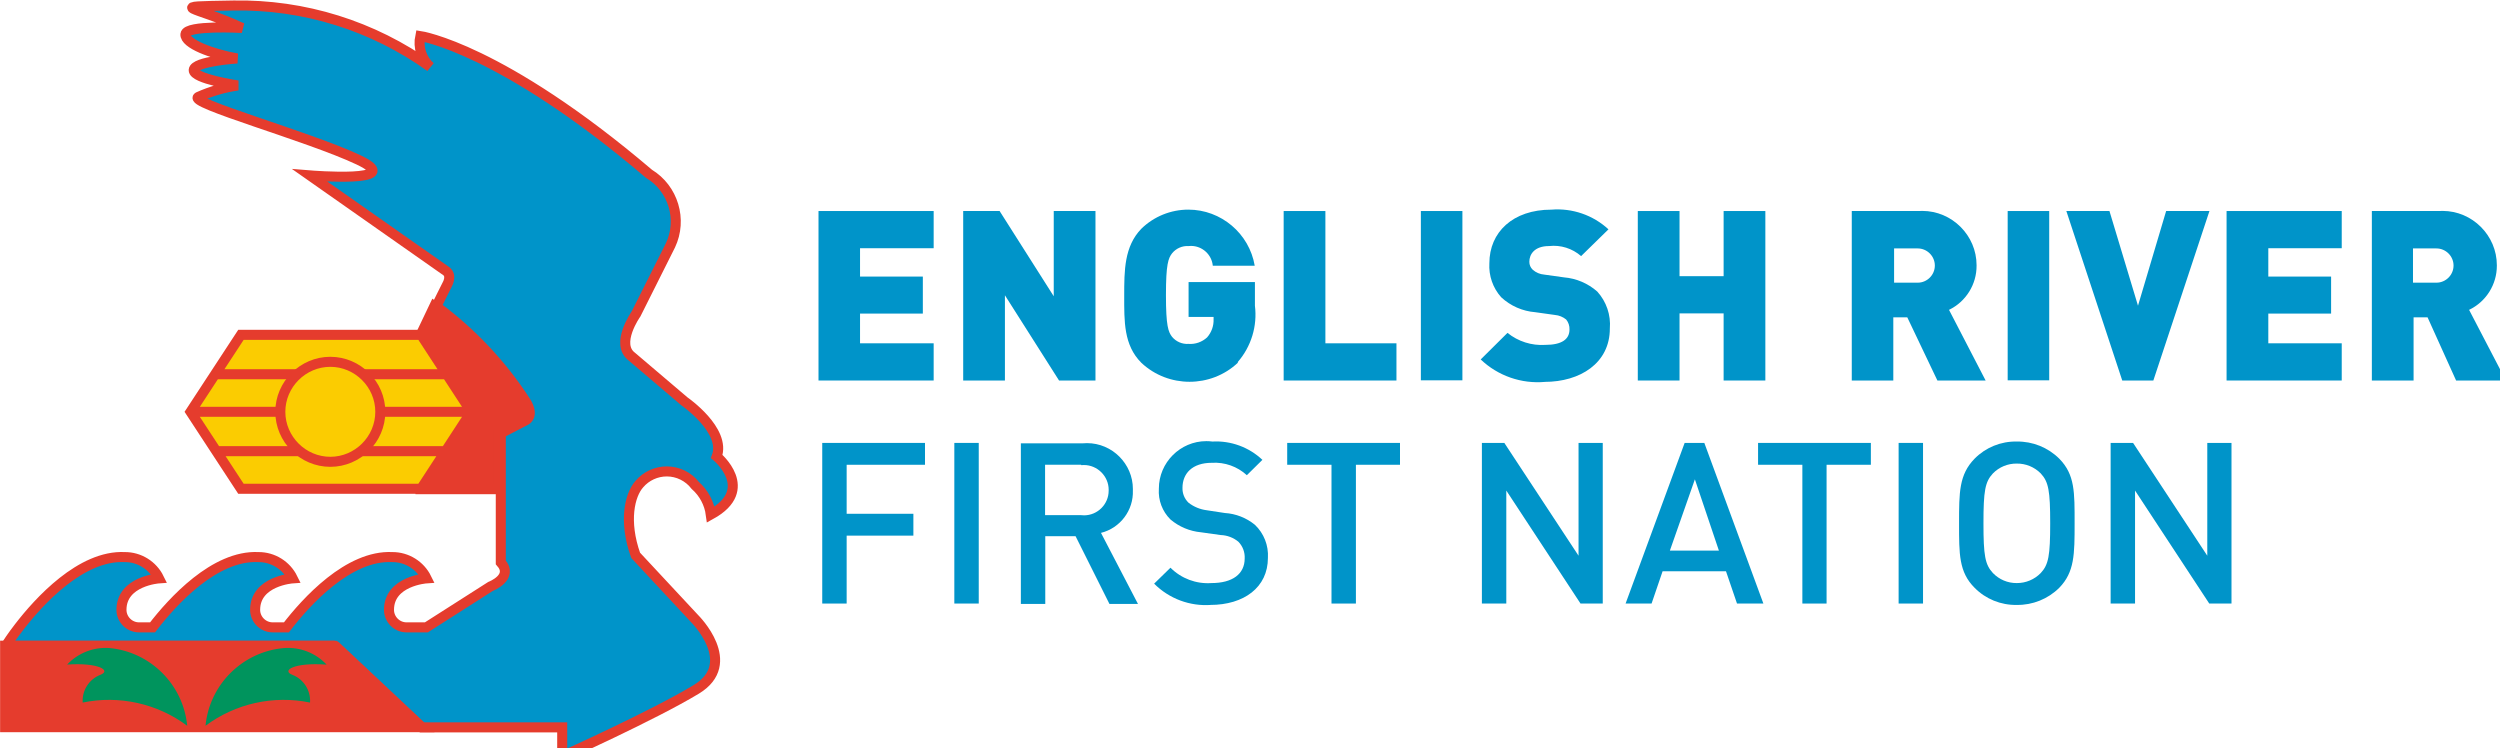 <?xml version="1.0" encoding="UTF-8" standalone="no"?> <svg xmlns="http://www.w3.org/2000/svg" xmlns:xlink="http://www.w3.org/1999/xlink" xmlns:serif="http://www.serif.com/" width="100%" height="100%" viewBox="0 0 127 38" version="1.1" xml:space="preserve" style="fill-rule:evenodd;clip-rule:evenodd;"><g id="Layer_1-2"><g><path d="M35.32,24.66c0.433,0.382 0.714,0.908 0.79,1.48c2.32,-1.28 0.3,-2.95 0.3,-2.95c0.49,-1.33 -1.64,-2.8 -1.64,-2.8l-2.67,-2.27c-0.87,-0.65 0.21,-2.17 0.21,-2.17l1.75,-3.49c0.617,-1.304 0.143,-2.882 -1.09,-3.63c-7.51,-6.39 -11.62,-7 -11.62,-7c-0.123,0.576 0.072,1.176 0.51,1.57c-2.91,-2.089 -6.418,-3.184 -10,-3.12c-3.582,0.064 -2,0 0.44,1.14c0,0 -2.84,-0.16 -2.88,0.32c-0.04,0.48 1.34,1 2.63,1.23c0,0 -2.19,0.14 -2.21,0.59c-0.02,0.45 2.24,0.78 2.24,0.78c-0.69,0.101 -1.363,0.296 -2,0.58c-0.637,0.284 5.59,2 8.13,3.2c2.54,1.2 -2.47,0.79 -2.47,0.79l6.91,4.85c0.34,0.23 0.07,0.69 0.07,0.69c0,0 -0.56,1.11 -0.55,1.12c1.792,1.323 3.33,2.96 4.54,4.83c0.46,0.74 0,0.95 0,0.95l-1.27,0.66l0,6.56c0.68,0.76 -0.52,1.22 -0.52,1.22l-3.26,2.08l-1,0c-0.003,0 -0.007,0 -0.01,0c-0.488,0 -0.89,-0.402 -0.89,-0.89c0,0 0,0 0,0c0,-1.47 1.91,-1.6 1.91,-1.6c-0.325,-0.662 -1.002,-1.083 -1.74,-1.08c-2.23,-0.11 -4.38,2.27 -5.38,3.57l-0.69,0c-0.003,0 -0.007,0 -0.01,0c-0.488,0 -0.89,-0.402 -0.89,-0.89c0,0 0,0 0,0c0,-1.47 1.91,-1.6 1.91,-1.6c-0.325,-0.662 -1.002,-1.083 -1.74,-1.08c-2.23,-0.11 -4.38,2.27 -5.38,3.57l-0.68,0c-0.003,0 -0.007,0 -0.01,0c-0.488,0 -0.89,-0.402 -0.89,-0.89c0,0 0,0 0,0c0,-1.47 1.91,-1.6 1.91,-1.6c-0.325,-0.662 -1.002,-1.083 -1.74,-1.08c-2.23,-0.11 -4.38,2.27 -5.38,3.57c-0.37,0.48 -0.58,0.81 -0.58,0.81l0,0.13l16.64,0l4.41,4.14l7.13,0l0,1.47c0,0 4.61,-2.07 6.81,-3.4c2.2,-1.33 -0.08,-3.59 -0.08,-3.59l-3,-3.22c-0.62,-1.74 -0.3,-3.07 0.19,-3.62c0.347,-0.382 0.84,-0.601 1.356,-0.601c0.553,0 1.077,0.251 1.424,0.681" style="fill:#0094c9;fill-rule:nonzero;"></path><path d="M35.32,24.66c0.433,0.382 0.714,0.908 0.79,1.48c2.32,-1.28 0.3,-2.95 0.3,-2.95c0.49,-1.33 -1.64,-2.8 -1.64,-2.8l-2.67,-2.27c-0.87,-0.65 0.21,-2.17 0.21,-2.17l1.75,-3.49c0.617,-1.304 0.143,-2.882 -1.09,-3.63c-7.51,-6.39 -11.62,-7 -11.62,-7c-0.123,0.576 0.072,1.176 0.51,1.57c-2.91,-2.089 -6.418,-3.184 -10,-3.12c-3.582,0.064 -2,0 0.44,1.14c0,0 -2.84,-0.16 -2.88,0.32c-0.04,0.48 1.34,1 2.63,1.23c0,0 -2.19,0.14 -2.21,0.59c-0.02,0.45 2.24,0.78 2.24,0.78c-0.69,0.101 -1.363,0.296 -2,0.58c-0.637,0.284 5.59,2 8.13,3.2c2.54,1.2 -2.47,0.79 -2.47,0.79l6.91,4.85c0.34,0.23 0.07,0.69 0.07,0.69c0,0 -0.56,1.11 -0.55,1.12c1.792,1.323 3.33,2.96 4.54,4.83c0.46,0.74 0,0.95 0,0.95l-1.27,0.66l0,6.56c0.68,0.76 -0.52,1.22 -0.52,1.22l-3.26,2.08l-1,0c-0.003,0 -0.007,0 -0.01,0c-0.488,0 -0.89,-0.402 -0.89,-0.89c0,0 0,0 0,0c0,-1.47 1.91,-1.6 1.91,-1.6c-0.325,-0.662 -1.002,-1.083 -1.74,-1.08c-2.23,-0.11 -4.38,2.27 -5.38,3.57l-0.69,0c-0.003,0 -0.007,0 -0.01,0c-0.488,0 -0.89,-0.402 -0.89,-0.89c0,0 0,0 0,0c0,-1.47 1.91,-1.6 1.91,-1.6c-0.325,-0.662 -1.002,-1.083 -1.74,-1.08c-2.23,-0.11 -4.38,2.27 -5.38,3.57l-0.68,0c-0.003,0 -0.007,0 -0.01,0c-0.488,0 -0.89,-0.402 -0.89,-0.89c0,0 0,0 0,0c0,-1.47 1.91,-1.6 1.91,-1.6c-0.325,-0.662 -1.002,-1.083 -1.74,-1.08c-2.23,-0.11 -4.38,2.27 -5.38,3.57c-0.37,0.48 -0.58,0.81 -0.58,0.81l0,0.13l16.64,0l4.41,4.14l7.13,0l0,1.47c0,0 4.61,-2.07 6.81,-3.4c2.2,-1.33 -0.08,-3.59 -0.08,-3.59l-3,-3.22c-0.62,-1.74 -0.3,-3.07 0.19,-3.62c0.347,-0.407 0.857,-0.642 1.392,-0.642c0.566,0 1.102,0.264 1.448,0.712Z" style="fill:none;fill-rule:nonzero;stroke:#e53c2d;stroke-width:0.51px;"></path></g><path d="M17.02,32.8l-16.76,0l0,4.14l21.17,0l-4.41,-4.14Z" style="fill:#e53c2d;fill-rule:nonzero;"></path><path d="M17.02,32.8l-16.76,0l0,4.14l21.17,0l-4.41,-4.14Z" style="fill:none;fill-rule:nonzero;stroke:#e53c2d;stroke-width:0.51px;"></path><g><path d="M26.6,21.34c0,0 0.49,-0.21 0,-0.95c-1.21,-1.87 -2.748,-3.507 -4.54,-4.83l-0.7,1.47l0,7.82l3.96,0l0,-2.85l1.28,-0.66Z" style="fill:#e53c2d;fill-rule:nonzero;"></path><path d="M26.6,21.34c0,0 0.49,-0.21 0,-0.95c-1.21,-1.87 -2.748,-3.507 -4.54,-4.83l-0.7,1.47l0,7.82l3.96,0l0,-2.85l1.28,-0.66Z" style="fill:none;fill-rule:nonzero;stroke:#e53c2d;stroke-width:0.51px;"></path><path d="M3.41,33.76c0.554,-0.589 1.344,-0.897 2.15,-0.84c2.086,0.196 3.754,1.864 3.95,3.95c-1.52,-1.133 -3.454,-1.563 -5.31,-1.18c-0.041,-0.615 0.325,-1.189 0.9,-1.41c0.575,-0.221 -0.11,-0.63 -1.69,-0.52" style="fill:#00945d;fill-rule:nonzero;"></path><path d="M16.59,33.76c-0.554,-0.589 -1.344,-0.897 -2.15,-0.84c-2.105,0.174 -3.8,1.847 -4,3.95c1.52,-1.133 3.454,-1.563 5.31,-1.18c0.041,-0.615 -0.325,-1.189 -0.9,-1.41c-0.575,-0.221 0.11,-0.63 1.69,-0.52" style="fill:#00945d;fill-rule:nonzero;"></path></g><path d="M21.39,17.03l-9.15,0l-2.56,3.92l2.56,3.91l9.15,0l2.55,-3.91l-2.55,-3.92Z" style="fill:#fbcc01;fill-rule:nonzero;"></path><path d="M23.73,20.92l-13.91,0m12.9,2l-11.76,0m11.7,-3.91l-11.7,0m10.43,-2l-9.15,0l-2.56,3.91l2.56,3.91l9.15,0l2.55,-3.91l-2.55,-3.91Z" style="fill:none;fill-rule:nonzero;stroke:#e53c2d;stroke-width:0.51px;"></path><g><path d="M19.32,20.92c0,-1.393 -1.147,-2.54 -2.54,-2.54c-1.393,0 -2.54,1.147 -2.54,2.54c0,1.393 1.147,2.54 2.54,2.54c1.393,0 2.54,-1.147 2.54,-2.54" style="fill:#fbcc01;fill-rule:nonzero;"></path><path d="M19.32,20.92c0,-1.393 -1.147,-2.54 -2.54,-2.54c-1.393,0 -2.54,1.147 -2.54,2.54c0,1.393 1.147,2.54 2.54,2.54c1.393,0 2.54,-1.147 2.54,-2.54Z" style="fill:none;fill-rule:nonzero;stroke:#e53c2d;stroke-width:0.51px;"></path></g><path d="M41.58,19.33l0,-8.61l5.85,0l0,1.89l-3.74,0l0,1.44l3.19,0l0,1.88l-3.19,0l0,1.51l3.74,0l0,1.89l-5.85,0Z" style="fill:#0094c9;fill-rule:nonzero;"></path><path d="M53.8,19.33l-2.75,-4.33l0,4.33l-2.12,0l0,-8.61l1.85,0l2.75,4.33l0,-4.33l2.12,0l0,8.61l-1.85,0Z" style="fill:#0094c9;fill-rule:nonzero;"></path><path d="M62.88,18.43c-1.37,1.286 -3.53,1.286 -4.9,0c-0.9,-0.9 -0.87,-2.11 -0.87,-3.4c0,-1.29 0,-2.51 0.87,-3.41c0.638,-0.623 1.496,-0.971 2.388,-0.971c1.662,0 3.096,1.212 3.372,2.851l-2.13,0c-0.053,-0.568 -0.535,-1.007 -1.105,-1.007c-0.042,0 -0.084,0.002 -0.125,0.007c-0.323,-0.02 -0.637,0.118 -0.84,0.37c-0.19,0.25 -0.31,0.54 -0.31,2.12c0,1.58 0.12,1.87 0.31,2.12c0.205,0.248 0.519,0.382 0.84,0.36c0.345,0.025 0.686,-0.095 0.94,-0.33c0.224,-0.253 0.342,-0.583 0.33,-0.92l0,-0.12l-1.27,0l0,-1.77l3.37,0l0,1.2c0.129,1.033 -0.188,2.074 -0.87,2.86" style="fill:#0094c9;fill-rule:nonzero;"></path><path d="M65.21,19.33l0,-8.61l2.12,0l0,6.72l3.61,0l0,1.89l-5.73,0Z" style="fill:#0094c9;fill-rule:nonzero;"></path><rect x="72.18" y="10.72" width="2.11" height="8.6" style="fill:#0094c9;"></rect><path d="M78.49,19.4c-1.203,0.109 -2.396,-0.307 -3.27,-1.14l1.36,-1.35c0.541,0.437 1.226,0.655 1.92,0.61c0.83,0 1.23,-0.28 1.23,-0.78c0.008,-0.185 -0.052,-0.367 -0.17,-0.51c-0.163,-0.132 -0.361,-0.212 -0.57,-0.23l-1,-0.14c-0.646,-0.051 -1.256,-0.319 -1.73,-0.76c-0.423,-0.473 -0.639,-1.097 -0.6,-1.73c0,-1.57 1.19,-2.72 3.15,-2.72c1.063,-0.086 2.116,0.276 2.9,1l-1.39,1.36c-0.447,-0.392 -1.039,-0.577 -1.63,-0.51c-0.74,0 -1,0.42 -1,0.8c-0.001,0.151 0.061,0.296 0.17,0.4c0.164,0.146 0.371,0.234 0.59,0.25l1,0.14c0.626,0.052 1.219,0.305 1.69,0.72c0.465,0.511 0.697,1.192 0.64,1.88c0,1.76 -1.51,2.71 -3.32,2.71" style="fill:#0094c9;fill-rule:nonzero;"></path><path d="M87.56,19.33l0,-3.41l-2.24,0l0,3.41l-2.12,0l0,-8.61l2.12,0l0,3.31l2.24,0l0,-3.31l2.12,0l0,8.61l-2.12,0Z" style="fill:#0094c9;fill-rule:nonzero;"></path><path d="M97.42,12.62l-1.2,0l0,1.74l1.2,0c0.477,0 0.87,-0.393 0.87,-0.87c0,-0.477 -0.393,-0.87 -0.87,-0.87m1,6.71l-1.53,-3.21l-0.71,0l0,3.21l-2.11,0l0,-8.61l3.4,0c0.06,-0.004 0.12,-0.006 0.18,-0.006c1.514,0 2.76,1.246 2.76,2.76c0,0.005 0,0.011 0,0.016c0.007,0.956 -0.54,1.834 -1.4,2.25l1.86,3.59l-2.45,0Z" style="fill:#0094c9;fill-rule:nonzero;"></path><rect x="101.99" y="10.72" width="2.11" height="8.6" style="fill:#0094c9;"></rect><path d="M109.39,19.33l-1.58,0l-2.84,-8.61l2.19,0l1.45,4.81l1.43,-4.81l2.2,0l-2.85,8.61Z" style="fill:#0094c9;fill-rule:nonzero;"></path><path d="M113.11,19.33l0,-8.61l5.85,0l0,1.89l-3.73,0l0,1.44l3.19,0l0,1.88l-3.19,0l0,1.51l3.73,0l0,1.89l-5.85,0Z" style="fill:#0094c9;fill-rule:nonzero;"></path><path d="M123.77,12.62l-1.19,0l0,1.74l1.19,0c0.477,0 0.87,-0.393 0.87,-0.87c0,-0.477 -0.393,-0.87 -0.87,-0.87m1,6.71l-1.45,-3.21l-0.71,0l0,3.21l-2.12,0l0,-8.61l3.41,0c0.06,-0.004 0.12,-0.006 0.18,-0.006c1.514,0 2.76,1.246 2.76,2.76c0,0.005 0,0.011 0,0.016c0.005,0.958 -0.546,1.837 -1.41,2.25l1.87,3.59l-2.53,0Z" style="fill:#0094c9;fill-rule:nonzero;"></path><path d="M43.01,23.61l0,2.49l3.39,0l0,1.11l-3.39,0l0,3.45l-1.24,0l0,-8.16l5.22,0l0,1.11l-3.98,0Z" style="fill:#0094c9;fill-rule:nonzero;"></path><rect x="48.48" y="22.5" width="1.24" height="8.16" style="fill:#0094c9;"></rect><g><path d="M54.92,23.61l-1.83,0l0,2.56l1.83,0c0.05,0.006 0.1,0.009 0.15,0.009c0.686,0 1.25,-0.564 1.25,-1.25c0,-0.003 0,-0.006 0,-0.009c0,-0.012 0.001,-0.025 0.001,-0.037c0,-0.691 -0.569,-1.26 -1.26,-1.26c-0.044,0 -0.088,0.002 -0.131,0.007m1.43,7.05l-1.72,-3.44l-1.54,0l0,3.44l-1.24,0l0,-8.16l3.16,0c0.067,-0.006 0.134,-0.009 0.201,-0.009c1.278,0 2.33,1.052 2.33,2.33c0,0.023 0,0.046 -0.001,0.069c0.04,1.009 -0.64,1.915 -1.62,2.16l1.88,3.61l-1.45,0Z" style="fill:#0094c9;fill-rule:nonzero;"></path><path d="M61.52,30.73c-1.074,0.078 -2.13,-0.317 -2.89,-1.08l0.83,-0.81c0.547,0.549 1.307,0.834 2.08,0.78c1.07,0 1.69,-0.46 1.69,-1.25c0.017,-0.315 -0.099,-0.624 -0.32,-0.85c-0.254,-0.21 -0.571,-0.329 -0.9,-0.34l-1,-0.14c-0.571,-0.053 -1.112,-0.28 -1.55,-0.65c-0.414,-0.409 -0.63,-0.979 -0.59,-1.56c0,-0.003 0,-0.007 0,-0.01c0,-1.322 1.088,-2.41 2.41,-2.41c0.104,0 0.207,0.007 0.31,0.02c0.938,-0.051 1.857,0.285 2.54,0.93l-0.79,0.78c-0.483,-0.443 -1.126,-0.671 -1.78,-0.63c-1,0 -1.49,0.55 -1.49,1.27c-0.01,0.286 0.103,0.563 0.31,0.76c0.267,0.206 0.585,0.337 0.92,0.38l0.92,0.14c0.56,0.035 1.095,0.245 1.53,0.6c0.457,0.435 0.698,1.05 0.66,1.68c0,1.5 -1.22,2.39 -2.93,2.39" style="fill:#0094c9;fill-rule:nonzero;"></path></g><path d="M68.88,23.61l0,7.05l-1.24,0l0,-7.05l-2.25,0l0,-1.11l5.73,0l0,1.11l-2.24,0Z" style="fill:#0094c9;fill-rule:nonzero;"></path><path d="M80.29,30.66l-3.77,-5.74l0,5.74l-1.24,0l0,-8.16l1.14,0l3.77,5.73l0,-5.73l1.23,0l0,8.16l-1.13,0Z" style="fill:#0094c9;fill-rule:nonzero;"></path><path d="M86.1,24.35l-1.27,3.62l2.49,0l-1.22,-3.62Zm2.14,6.31l-0.56,-1.64l-3.22,0l-0.56,1.64l-1.32,0l3,-8.16l1,0l3,8.16l-1.34,0Z" style="fill:#0094c9;fill-rule:nonzero;"></path><path d="M92.79,23.61l0,7.05l-1.23,0l0,-7.05l-2.25,0l0,-1.11l5.73,0l0,1.11l-2.25,0Z" style="fill:#0094c9;fill-rule:nonzero;"></path><rect x="96.45" y="22.5" width="1.24" height="8.16" style="fill:#0094c9;"></rect><path d="M103.67,24.05c-0.321,-0.326 -0.762,-0.507 -1.22,-0.5c-0.455,-0.006 -0.892,0.175 -1.21,0.5c-0.4,0.43 -0.48,0.89 -0.48,2.53c0,1.64 0.08,2.1 0.48,2.53c0.316,0.329 0.754,0.514 1.21,0.51c0.459,0.003 0.9,-0.181 1.22,-0.51c0.4,-0.43 0.48,-0.89 0.48,-2.53c0,-1.64 -0.08,-2.1 -0.48,-2.53m0.94,5.81c-0.573,0.569 -1.353,0.883 -2.16,0.87c-0.802,0.016 -1.577,-0.298 -2.14,-0.87c-0.8,-0.8 -0.79,-1.71 -0.79,-3.28c0,-1.57 0,-2.47 0.79,-3.28c0.563,-0.572 1.338,-0.886 2.14,-0.87c0.807,-0.013 1.587,0.301 2.16,0.87c0.8,0.81 0.78,1.71 0.78,3.28c0,1.57 0,2.48 -0.78,3.28" style="fill:#0094c9;fill-rule:nonzero;"></path><path d="M112.23,30.66l-3.77,-5.74l0,5.74l-1.24,0l0,-8.16l1.14,0l3.77,5.73l0,-5.73l1.23,0l0,8.16l-1.13,0Z" style="fill:#0094c9;fill-rule:nonzero;"></path></g></svg> 